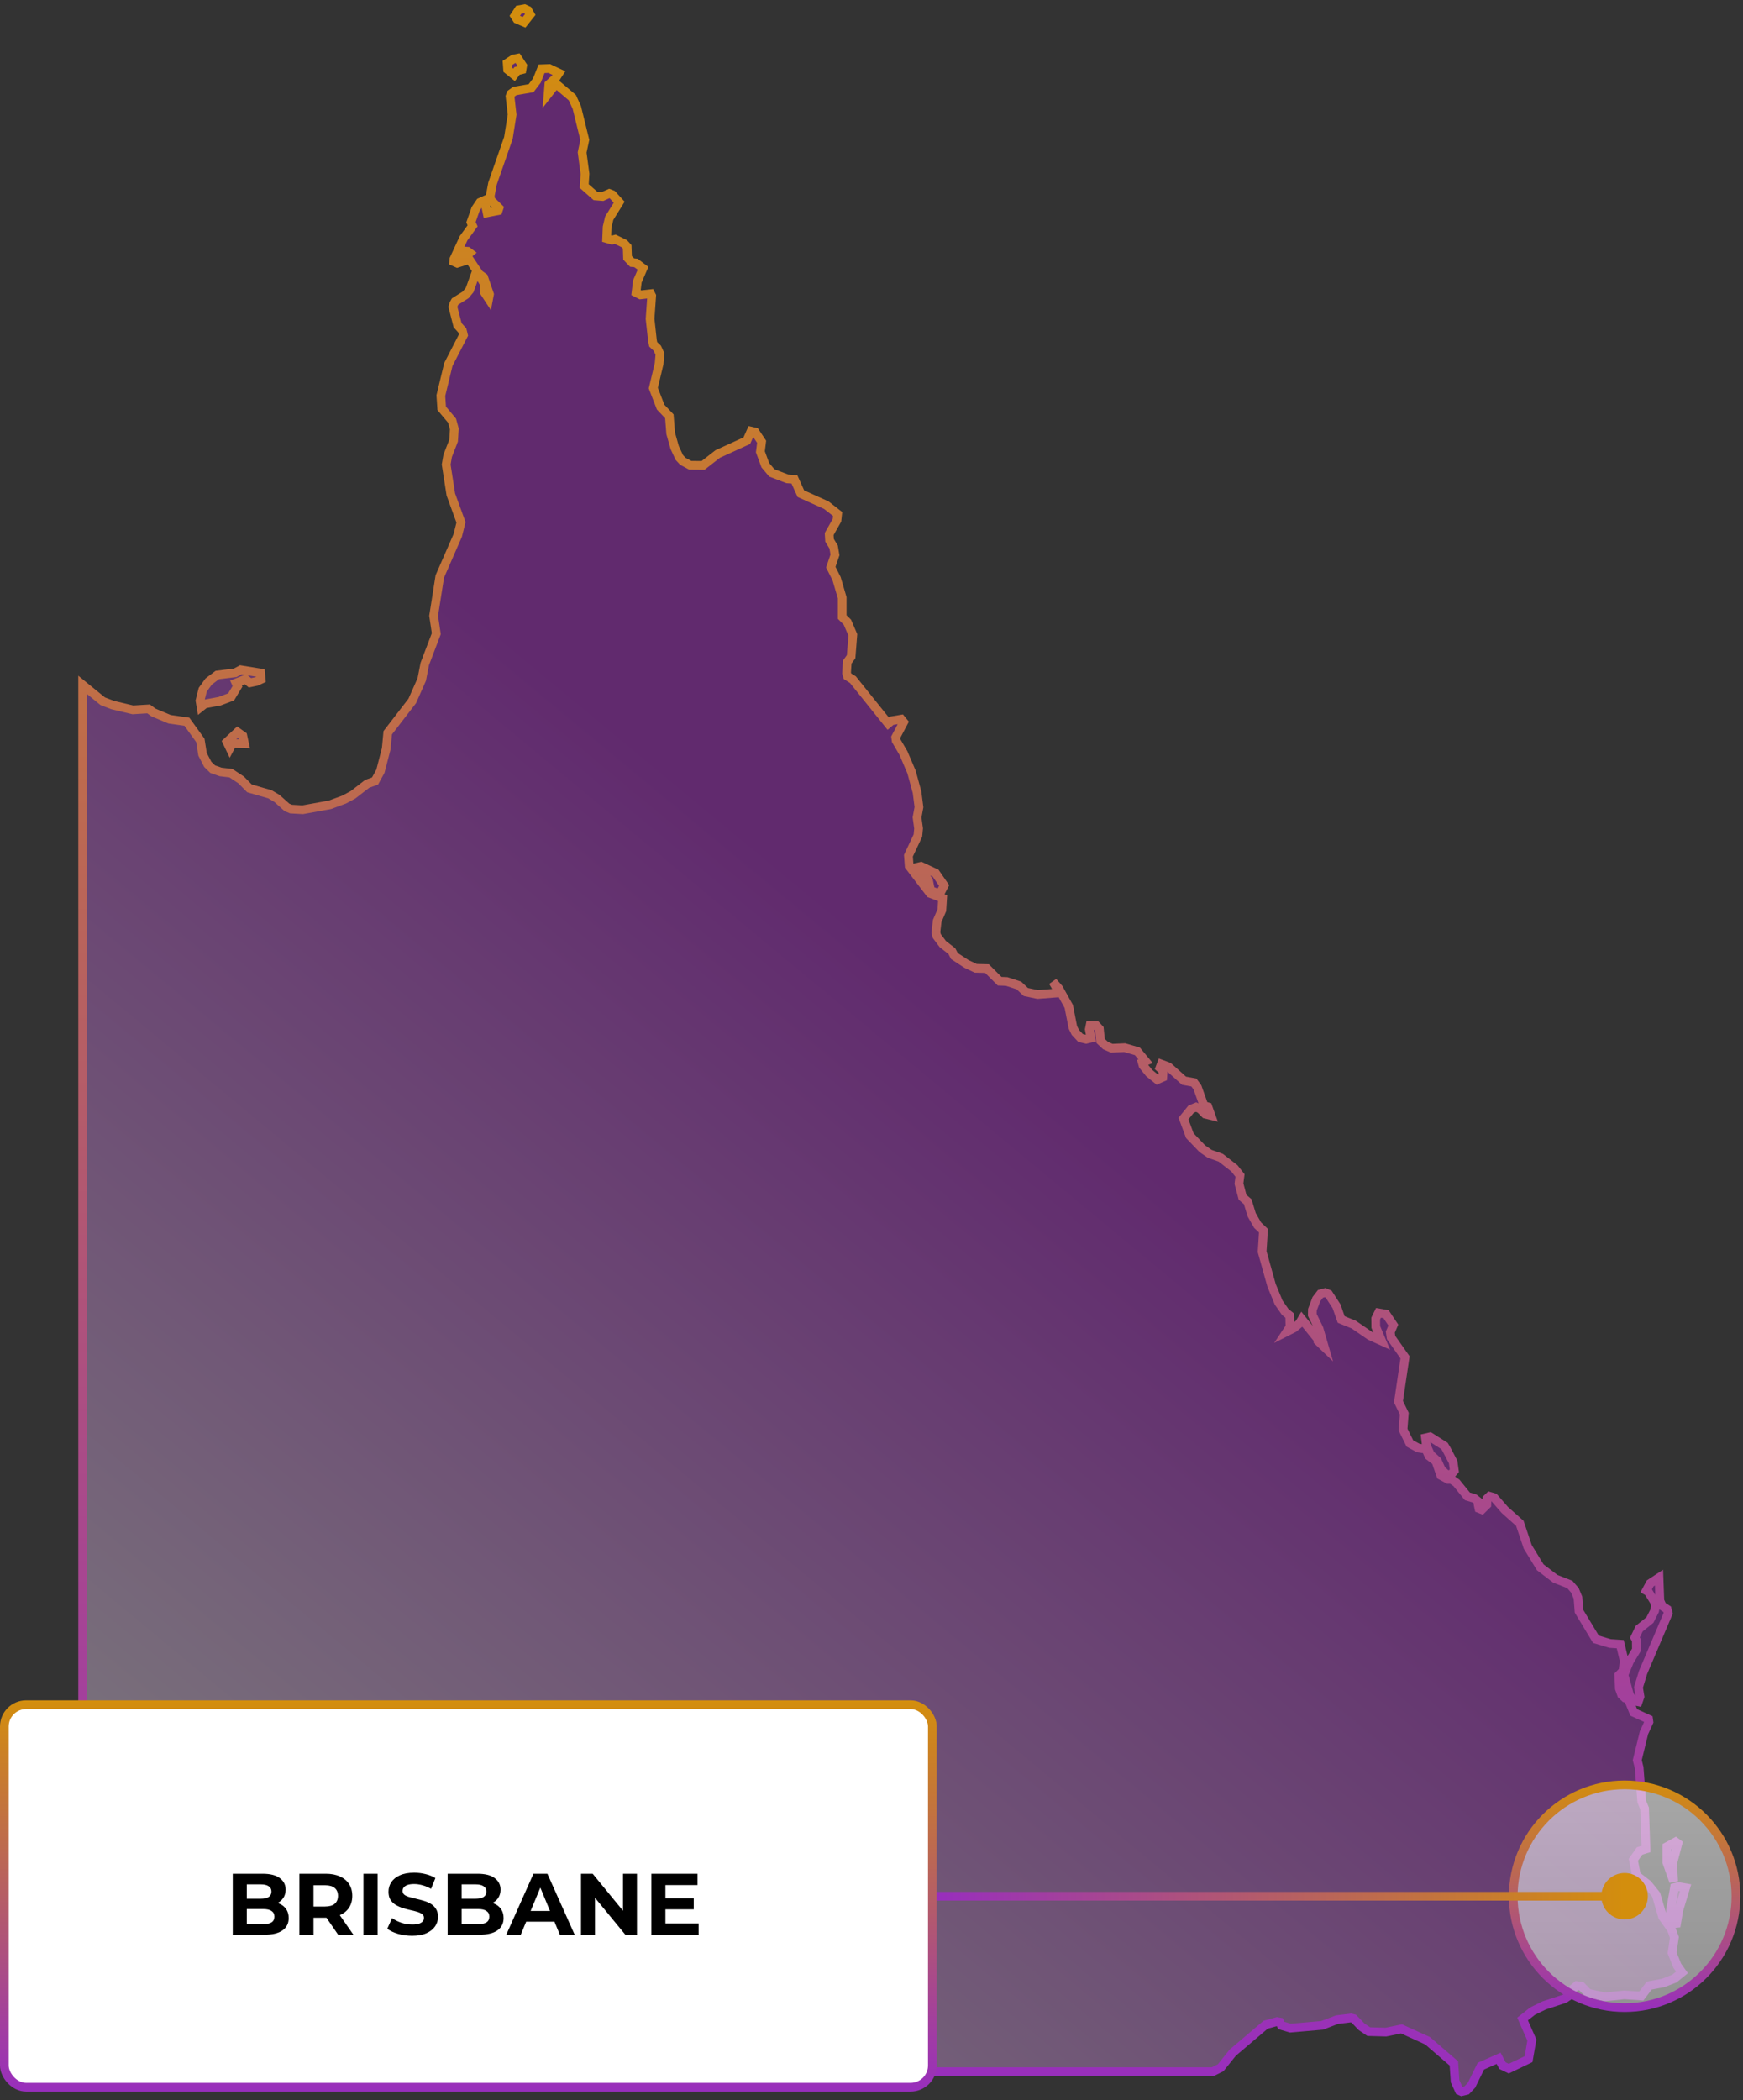 <svg width="400" height="482" viewBox="0 0 400 482" fill="none" xmlns="http://www.w3.org/2000/svg">
<rect x="0" y="0" width="400" height="482" fill="#333333" stroke="none"/>
<path d="M302.469 307.354V307.747L303.93 309.141L302.709 304.936L301.16 301.755L301.182 300.557L302.098 298.138L303.036 296.918L304.082 296.635L304.911 296.983L306.721 299.772L307.789 302.801L310.667 303.977L314.418 306.548L317.099 307.768L315.726 304.522L315.704 302.605L316.358 301.276L318.081 301.581L319.76 304.086L319.062 305.699L319.236 306.94L322.442 311.494L320.937 321.669L322.267 324.414L321.984 328.074L323.554 331.255L325.472 332.301L327.238 332.563L327.915 334.11L329.528 335.33L330.662 338.598L332.341 339.513H333.126L334.238 340.297L336.745 343.391L338.359 343.871L339.623 344.873L339.253 345.461L339.405 346.18L340.06 346.441L341.215 345.309L341.259 343.914L341.826 343.369L342.872 343.674L345.336 346.507L348.781 349.579L350.591 354.96L353.469 359.667L356.914 362.303L360.25 363.61L361.428 364.961L362.126 366.639L362.365 369.754L366.247 376.182L369.496 377.162L371.829 377.315L372.744 381.149L372.461 383.459L371.502 384.439L371.632 387.489L372.156 388.949L372.941 389.69L373.66 389.886L374.925 392.98L378.326 394.527L378.413 395.159L377.28 397.621L375.732 403.939L376.168 405.639L376.756 413.417L377.41 415.007L377.738 424.311L376.277 424.768L374.838 426.794L375.557 430.411L378.152 432.416L380.071 434.812L381.553 439.889L383.559 442.699L384.257 444.595L383.734 448.146L384.911 451.109L386.001 452.635L384.235 454.073L381.641 455.075L378.479 455.663L376.669 458.06L372.766 457.798L368.34 458.256L364.459 457.406L362.911 455.816L361.864 455.663L360.512 456.796L360.032 458.016L359.073 458.67L354.363 460.217L351.703 461.524L349.414 463.332L351.55 468.169L350.787 472.549L346.252 474.727L344.791 474.03L343.919 472.352L339.842 474.161L337.705 478.518L336.571 479.717L335.415 480L334.892 479.76L333.932 477.625L333.649 473.529L327.609 468.322L321.635 465.598L318.059 466.339L314.112 466.23L312.477 465.119L310.667 463.245L310.013 463.093L306.808 463.485L303.406 464.792L296.124 465.424L294.052 464.814L293.682 464.03L293.071 463.921L290.454 464.64L282.888 471.067L280.119 474.531L278.309 475.425H207.38H177.246H140.396L92.863 475.403L90.028 475.468L89.985 395.856H18.968V157.172L23.568 160.919L25.836 161.791L30.48 162.902L34.1 162.684L35.234 163.512L38.919 165.059L42.887 165.625L45.983 169.918L46.485 173.099L47.684 175.408L48.818 176.519L50.628 177.151L53.004 177.434L55.337 178.981L57.256 180.92L61.944 182.271L63.558 183.23L65.847 185.278L66.785 185.67L69.467 185.823L75.725 184.69L78.973 183.491L81.001 182.402L84.272 179.875L86.06 179.243L87.303 176.977L88.633 171.835L88.982 168.153L94.607 160.854L96.788 155.93L97.485 152.357L100.124 145.428L99.513 141.31L100.93 132.29L105.051 122.856L105.793 119.871L103.46 113.466L102.391 106.603L102.74 104.598L104.092 101.134L104.267 98.432L103.743 96.537L101.367 93.704L101.17 90.785L102.893 83.638L106.36 76.906L106.098 75.838L105.008 74.618L103.939 70.435L104.136 69.738L104.441 69.193L106.861 67.668L107.777 66.557L108.933 63.354L110.35 63.79L111.113 65.097L111.135 67.036L112.138 68.561L112.334 67.537L111.004 63.659L109.957 62.897L107.079 58.583L107.777 58.016L107.319 57.667L105.771 57.559L105.575 58.975L106.316 59.977L104.942 60.413L104.114 60.042L104.157 59.498L106.382 54.683L108.453 51.828L108.082 51.001L109.151 47.95L110.176 46.425L111.2 45.968L111.789 48.843L114.318 48.342L114.515 47.754L112.596 45.88L112.509 44.9L113.032 42.111L116.673 31.653L117.524 26.315L117.044 22.11L117.262 21.522L118.134 20.89L121.884 20.236L123.215 18.471L124.283 15.792L126.049 15.726L128.273 16.772L127.532 17.905L125.962 19.343L125.787 21.544L127.292 19.626L128.142 19.692L131.348 22.415L132.372 24.659L134.204 32.111L133.593 34.987L134.248 39.889L134.073 42.699L136.646 44.965L138.281 45.096L139.83 44.399L140.505 44.66L142.097 46.403L139.808 50.085L139.328 52.112L139.219 54.748L140.44 55.097L141.181 54.901L143.275 55.925L143.929 56.644L144.016 59.171L145.063 60.26L145.957 60.347L147.57 61.568L146.262 64.596L145.957 67.145L146.981 67.668L149.314 67.407L149.554 67.886L149.184 73.18L149.729 78.148L149.903 79.019L150.841 79.913L151.451 81.22L151.255 83.486L149.925 89.064L151.604 93.421L153.61 95.534L153.915 99.456L154.831 102.703L155.899 104.99L156.706 105.862L158.407 106.777L161.35 106.799L164.708 104.184L171.381 101.134L172.362 98.933L173.299 99.151L174.782 101.374L174.499 103.683L175.632 106.755L177.115 108.52L180.691 109.893L182.305 110.002L183.787 113.291L189.631 115.928L192.226 117.954L192.073 119.392L190.285 122.551L190.372 123.989L191.31 125.536L191.615 127.345L190.656 130.155L191.986 132.791L193.272 137.171V141.594L194.471 142.792L195.714 145.69L195.322 150.701L194.428 151.943L194.275 154.47L194.493 155.189L195.736 155.974L203.826 166.061L204.61 165.408L206.813 165.037L207.38 165.734L205.548 169.199L205.657 169.961L207.336 172.837L209.189 177.173L210.454 181.814L210.89 185.234L210.454 187.587L210.803 190.115L210.65 191.749L208.47 196.368L208.644 198.743L213.441 205.018L216.319 206.107L216.145 208.874L215.077 211.358L214.771 213.994L214.989 214.822L216.363 216.652L218.434 218.265L219.023 219.397L221.792 221.206L223.907 222.208L226.502 222.273L229.402 225.171L231.016 225.237L233.828 226.152L235.42 227.655L238.124 228.221L242.354 227.895L242.703 227.154L241.634 225.302L242.986 226.849L245.276 230.967L246.213 235.76L246.78 236.915L247.979 238.2L249.266 238.505L250.356 238.244L249.985 236.218L250.16 235.346L251.599 235.368L252.297 236.109L252.58 238.876L253.714 239.943L255.131 240.553L258.097 240.423L261.018 241.272L262.894 243.538L262.131 243.843L262.327 244.519L263.722 246.24L265.597 247.765L266.84 247.22L266.928 245.739L266.186 245.063L266.513 244.192L268.149 244.802L271.724 248.005L273.992 248.419L274.799 249.53L276.303 253.757L277.197 253.996L277.917 256.001L276.587 255.674L275.453 254.519L274.494 254.062L273.338 254.541L271.594 256.698L273.055 260.62L275.911 263.605L277.612 264.781L280.141 265.675L283.281 268.115L284.567 269.749L284.327 271.623L285.156 274.76L286.333 275.762L287.249 278.769L288.601 281.144L289.953 282.429L289.648 287.244L291.806 294.957L293.442 298.923L294.946 301.08L295.971 301.907L296.036 304.5L295.317 305.59L296.909 304.783L298.173 303.738L298.762 302.757L302.469 307.354ZM375.95 390.54L374.925 390.322L373.965 389.036L372.679 384.352L373.944 381.258L375.535 378.622L375.514 376.378L375.186 375.811L376.168 373.763L378.632 371.781L379.722 369.645L379.918 368.491L379.678 367.597L378.261 365.288L377.803 365.026L378.697 363.371L380.725 362.041L380.921 367.358L381.466 368.556L382.6 369.297L382.84 370.212L377.062 383.807L376.015 387.228L376.364 389.341L375.95 390.54ZM46.136 162.227L45.896 160.789L46.528 158.283L47.88 156.409L49.864 154.906L53.964 154.405L55.25 153.708L59.807 154.448L59.938 155.886L58.913 156.366L57.365 156.693L56.34 155.865L54.16 156.736L54.509 157.499L53.048 159.917L50.41 160.919L46.986 161.551L46.136 162.227ZM332.057 338.467L330.771 337.269L329.855 335.243L328.263 333.805L327.348 331.757L327.13 329.97L328.176 329.73L331.49 331.822L331.948 332.585L333.475 335.504L333.758 337.509L333.126 338.271L332.057 338.467ZM215.186 204.974L213.55 204.342L213.092 202.076L212.046 200.66L210.956 200.137L210.367 199.048L211.348 198.808L214.706 200.377L216.668 203.209L215.971 204.56L215.186 204.974ZM383.647 441.523L383.232 440.608L383.363 438.342L384.279 433.156L385.195 432.939L386.83 433.222L385.26 438.407L384.759 441.392L383.647 441.523ZM384.083 431.762L382.513 427.361V423.788L384.541 422.677L385.064 423.069L383.843 427.688L384.083 431.762ZM117.982 17.186L116.499 15.988L116.39 14.484L117.807 13.547L118.788 13.351L119.944 15.094L119.791 15.988L118.657 16.271L117.982 17.186ZM120.271 5.116L118.636 4.418L118.134 3.634L119.05 2.24L120.358 2L121.143 2.37L121.688 3.329L120.271 5.116ZM52.764 171.682L52.089 170.266L54.509 168L55.73 168.872L56.122 170.68L53.331 170.615L52.764 171.682Z" fill="url(#paint0_linear_23_47)" fill-opacity="0.48" stroke="url(#paint1_linear_23_47)" stroke-width="2"/>
<circle cx="372.826" cy="435.16" r="25.555" fill="url(#paint2_linear_23_47)" fill-opacity="0.57" stroke="url(#paint3_linear_23_47)" stroke-width="2"/>
<path d="M372.826 429.826C369.881 429.826 367.493 432.214 367.493 435.16C367.493 438.105 369.881 440.493 372.826 440.493C375.772 440.493 378.16 438.105 378.16 435.16C378.16 432.214 375.772 429.826 372.826 429.826ZM214.763 435.16L214.763 436.16L372.826 436.16L372.826 435.16L372.826 434.16L214.763 434.16L214.763 435.16Z" fill="url(#paint4_linear_23_47)"/>
<rect x="1" y="391.205" width="212.967" height="87.78" rx="5" fill="white" stroke="url(#paint5_linear_23_47)" stroke-width="2"/>
<path d="M53.414 444V430H60.254C62.014 430 63.334 430.333 64.214 431C65.107 431.667 65.554 432.547 65.554 433.64C65.554 434.373 65.374 435.013 65.014 435.56C64.654 436.093 64.161 436.507 63.534 436.8C62.907 437.093 62.187 437.24 61.374 437.24L61.754 436.42C62.634 436.42 63.414 436.567 64.094 436.86C64.774 437.14 65.301 437.56 65.674 438.12C66.061 438.68 66.254 439.367 66.254 440.18C66.254 441.38 65.781 442.32 64.834 443C63.887 443.667 62.494 444 60.654 444H53.414ZM56.634 441.56H60.414C61.254 441.56 61.887 441.427 62.314 441.16C62.754 440.88 62.974 440.44 62.974 439.84C62.974 439.253 62.754 438.82 62.314 438.54C61.887 438.247 61.254 438.1 60.414 438.1H56.394V435.74H59.854C60.641 435.74 61.241 435.607 61.654 435.34C62.081 435.06 62.294 434.64 62.294 434.08C62.294 433.533 62.081 433.127 61.654 432.86C61.241 432.58 60.641 432.44 59.854 432.44H56.634V441.56ZM68.707 444V430H74.767C76.02 430 77.1 430.207 78.007 430.62C78.913 431.02 79.614 431.6 80.107 432.36C80.6 433.12 80.847 434.027 80.847 435.08C80.847 436.12 80.6 437.02 80.107 437.78C79.614 438.527 78.913 439.1 78.007 439.5C77.1 439.9 76.02 440.1 74.767 440.1H70.507L71.947 438.68V444H68.707ZM77.607 444L74.107 438.92H77.567L81.107 444H77.607ZM71.947 439.04L70.507 437.52H74.587C75.587 437.52 76.334 437.307 76.827 436.88C77.32 436.44 77.567 435.84 77.567 435.08C77.567 434.307 77.32 433.707 76.827 433.28C76.334 432.853 75.587 432.64 74.587 432.64H70.507L71.947 431.1V439.04ZM83.414 444V430H86.654V444H83.414ZM94.576 444.24C93.456 444.24 92.383 444.093 91.356 443.8C90.33 443.493 89.503 443.1 88.876 442.62L89.976 440.18C90.576 440.607 91.283 440.96 92.096 441.24C92.923 441.507 93.756 441.64 94.596 441.64C95.236 441.64 95.75 441.58 96.136 441.46C96.536 441.327 96.83 441.147 97.016 440.92C97.203 440.693 97.296 440.433 97.296 440.14C97.296 439.767 97.15 439.473 96.856 439.26C96.563 439.033 96.176 438.853 95.696 438.72C95.216 438.573 94.683 438.44 94.096 438.32C93.523 438.187 92.943 438.027 92.356 437.84C91.783 437.653 91.256 437.413 90.776 437.12C90.296 436.827 89.903 436.44 89.596 435.96C89.303 435.48 89.156 434.867 89.156 434.12C89.156 433.32 89.37 432.593 89.796 431.94C90.236 431.273 90.89 430.747 91.756 430.36C92.636 429.96 93.736 429.76 95.056 429.76C95.936 429.76 96.803 429.867 97.656 430.08C98.51 430.28 99.263 430.587 99.916 431L98.916 433.46C98.263 433.087 97.61 432.813 96.956 432.64C96.303 432.453 95.663 432.36 95.036 432.36C94.41 432.36 93.896 432.433 93.496 432.58C93.096 432.727 92.81 432.92 92.636 433.16C92.463 433.387 92.376 433.653 92.376 433.96C92.376 434.32 92.523 434.613 92.816 434.84C93.11 435.053 93.496 435.227 93.976 435.36C94.456 435.493 94.983 435.627 95.556 435.76C96.143 435.893 96.723 436.047 97.296 436.22C97.883 436.393 98.416 436.627 98.896 436.92C99.376 437.213 99.763 437.6 100.056 438.08C100.363 438.56 100.516 439.167 100.516 439.9C100.516 440.687 100.296 441.407 99.856 442.06C99.416 442.713 98.756 443.24 97.876 443.64C97.01 444.04 95.91 444.24 94.576 444.24ZM102.73 444V430H109.57C111.33 430 112.65 430.333 113.53 431C114.424 431.667 114.87 432.547 114.87 433.64C114.87 434.373 114.69 435.013 114.33 435.56C113.97 436.093 113.477 436.507 112.85 436.8C112.224 437.093 111.504 437.24 110.69 437.24L111.07 436.42C111.95 436.42 112.73 436.567 113.41 436.86C114.09 437.14 114.617 437.56 114.99 438.12C115.377 438.68 115.57 439.367 115.57 440.18C115.57 441.38 115.097 442.32 114.15 443C113.204 443.667 111.81 444 109.97 444H102.73ZM105.95 441.56H109.73C110.57 441.56 111.204 441.427 111.63 441.16C112.07 440.88 112.29 440.44 112.29 439.84C112.29 439.253 112.07 438.82 111.63 438.54C111.204 438.247 110.57 438.1 109.73 438.1H105.71V435.74H109.17C109.957 435.74 110.557 435.607 110.97 435.34C111.397 435.06 111.61 434.64 111.61 434.08C111.61 433.533 111.397 433.127 110.97 432.86C110.557 432.58 109.957 432.44 109.17 432.44H105.95V441.56ZM116.183 444L122.423 430H125.623L131.883 444H128.483L123.363 431.64H124.643L119.503 444H116.183ZM119.303 441L120.163 438.54H127.363L128.243 441H119.303ZM133.336 444V430H136.016L144.276 440.08H142.976V430H146.176V444H143.516L135.236 433.92H136.536V444H133.336ZM152.468 435.64H159.208V438.16H152.468V435.64ZM152.708 441.4H160.328V444H149.488V430H160.068V432.6H152.708V441.4Z" fill="black"/>
<defs>
<linearGradient id="paint0_linear_23_47" x1="386.83" y1="19.243" x2="18.968" y2="462.757" gradientUnits="userSpaceOnUse">
<stop offset="0.471" stop-color="#9220AD"/>
<stop offset="1" stop-color="#CECECE"/>
</linearGradient>
<linearGradient id="paint1_linear_23_47" x1="202.899" y1="2" x2="202.899" y2="480" gradientUnits="userSpaceOnUse">
<stop stop-color="#D38E0D"/>
<stop offset="1" stop-color="#982EBD"/>
</linearGradient>
<linearGradient id="paint2_linear_23_47" x1="372.826" y1="408.605" x2="372.826" y2="461.714" gradientUnits="userSpaceOnUse">
<stop stop-color="white"/>
<stop offset="1" stop-color="#DADADA"/>
</linearGradient>
<linearGradient id="paint3_linear_23_47" x1="372.826" y1="408.605" x2="372.826" y2="461.714" gradientUnits="userSpaceOnUse">
<stop stop-color="#D38E0D"/>
<stop offset="1" stop-color="#982EBD"/>
</linearGradient>
<linearGradient id="paint4_linear_23_47" x1="372.826" y1="435.66" x2="214.763" y2="435.66" gradientUnits="userSpaceOnUse">
<stop stop-color="#D38E0D"/>
<stop offset="1" stop-color="#982EBD"/>
</linearGradient>
<linearGradient id="paint5_linear_23_47" x1="107.483" y1="390.205" x2="107.483" y2="479.985" gradientUnits="userSpaceOnUse">
<stop stop-color="#D38E0D"/>
<stop offset="1" stop-color="#982EBD"/>
</linearGradient>
</defs>
</svg>
